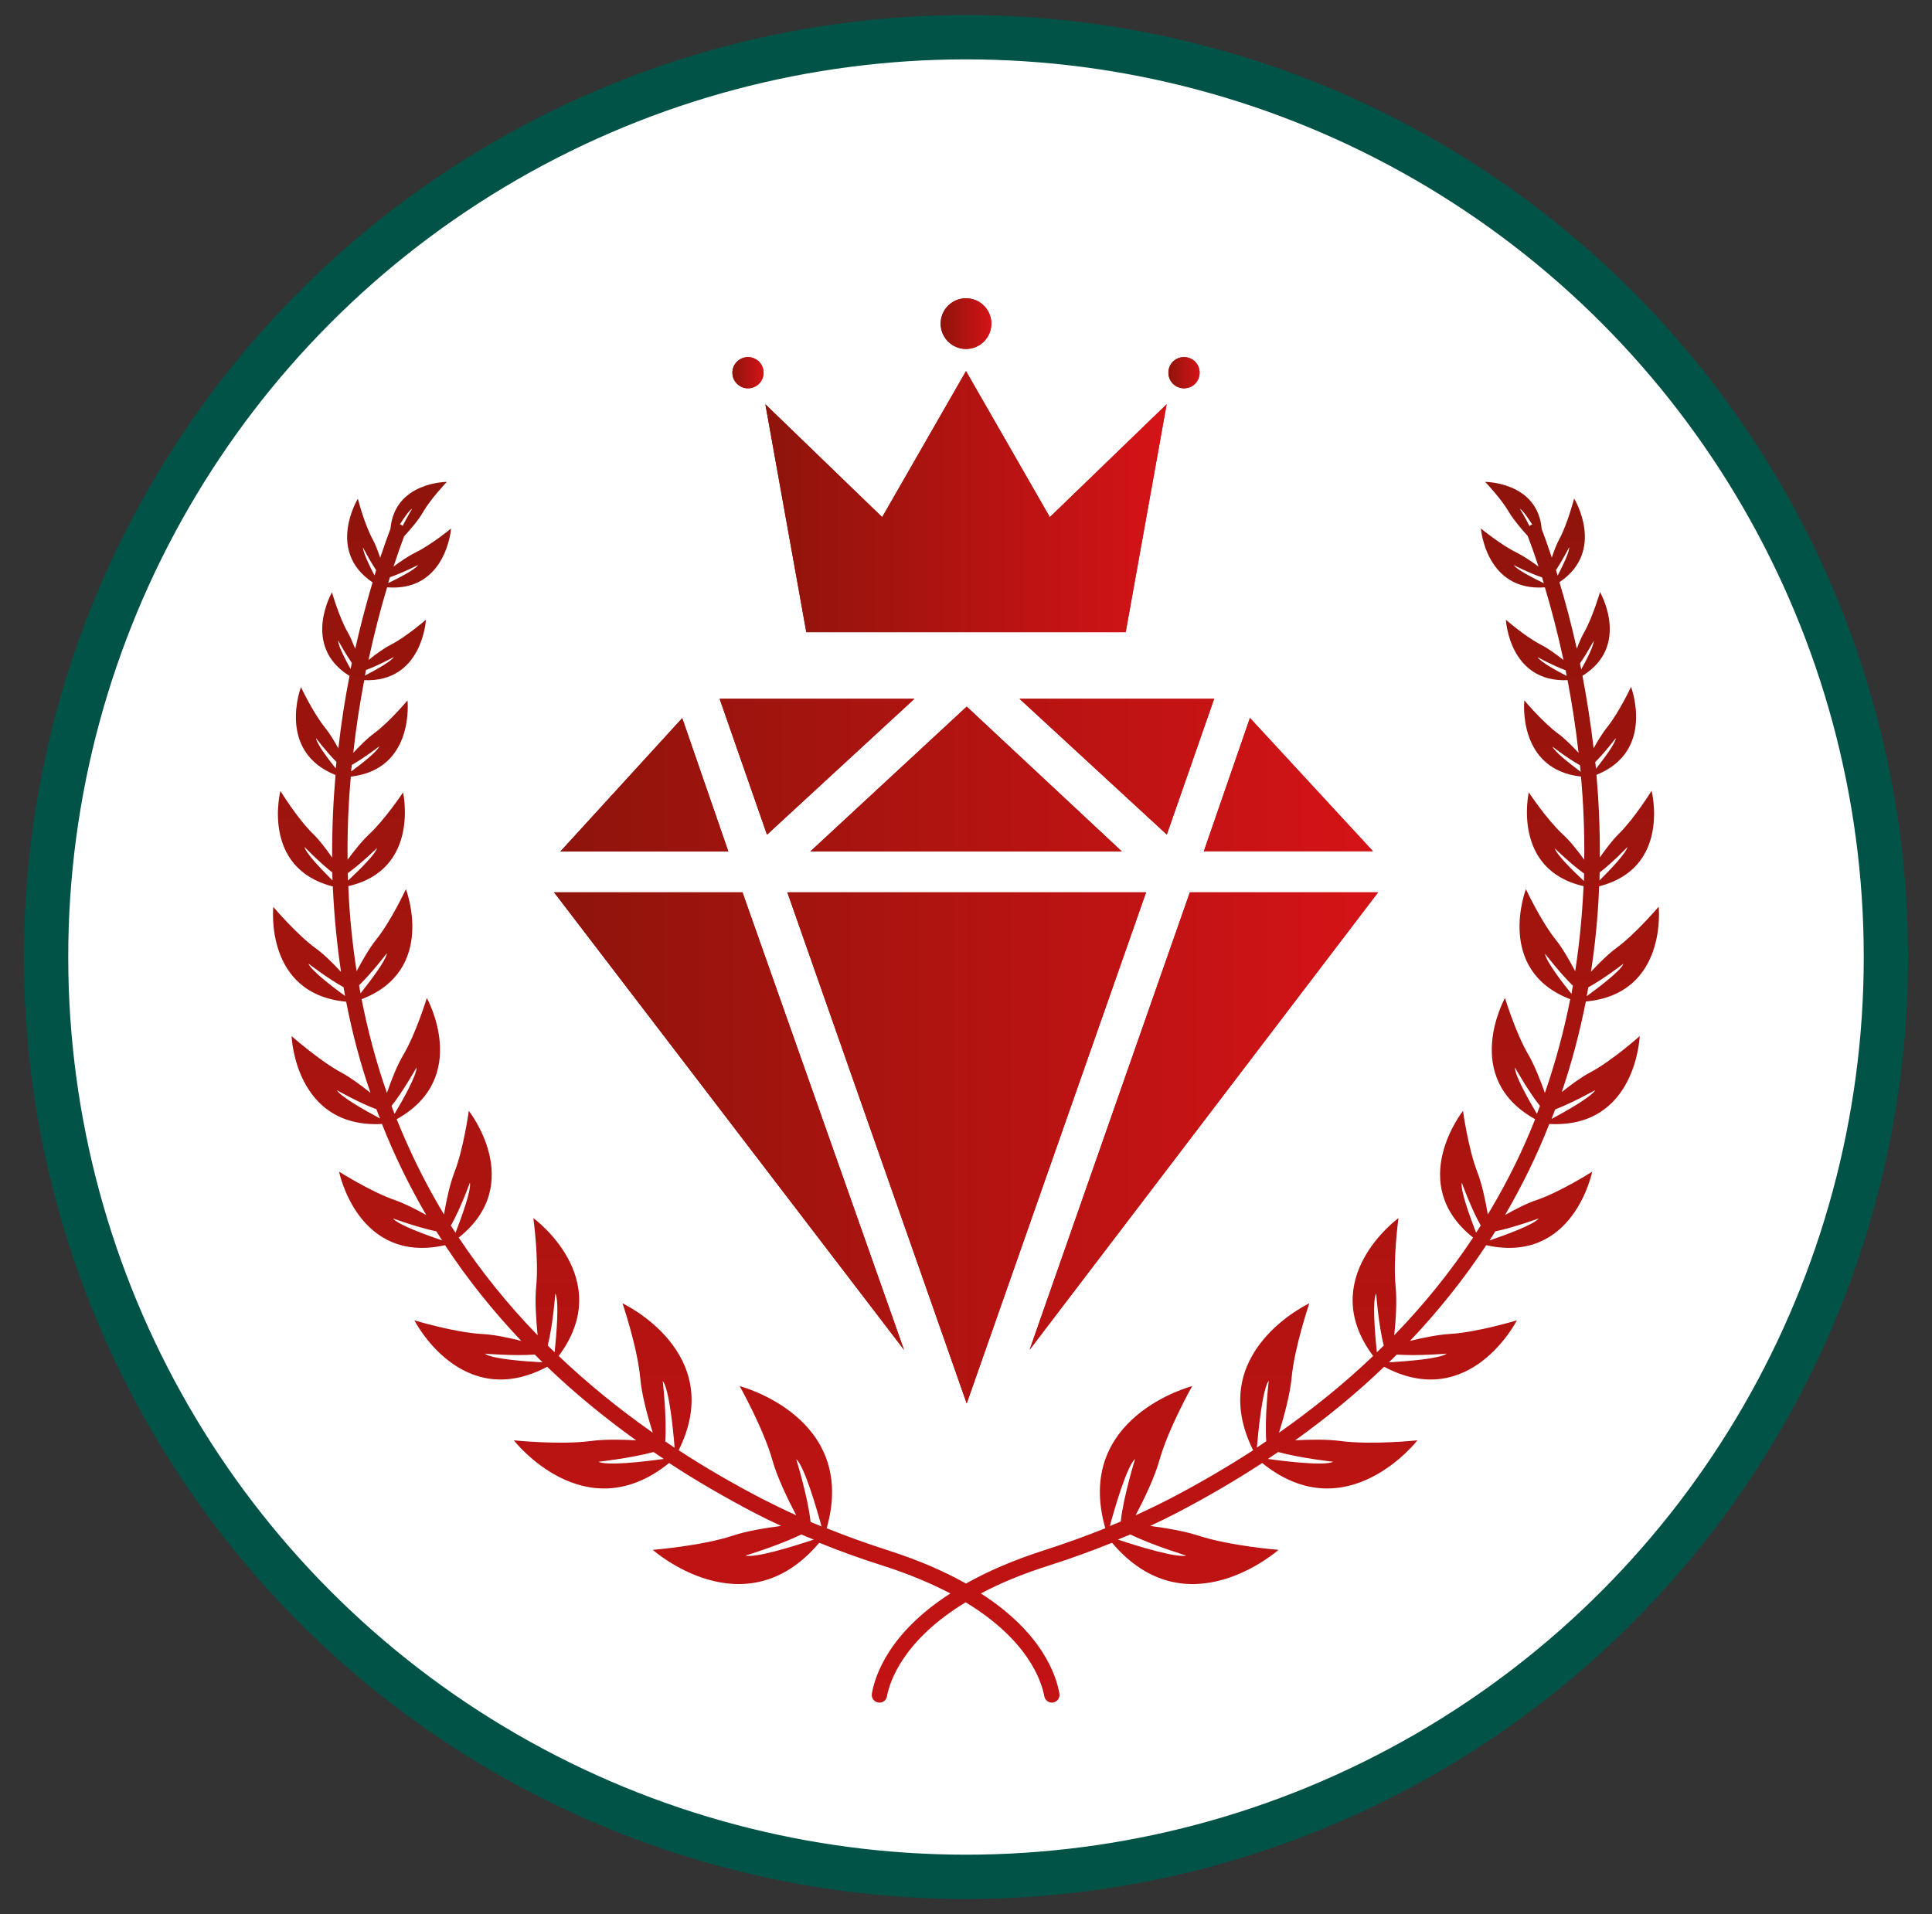 <?xml version="1.0" encoding="UTF-8"?> <svg xmlns="http://www.w3.org/2000/svg" xmlns:xlink="http://www.w3.org/1999/xlink" id="Layer_1" viewBox="0 0 109 108"><rect x="0" y="0" width="109" height="108" fill="#333333" stroke="none"/><defs><style>.cls-1{clip-path:url(#clippath);}.cls-2{fill:url(#linear-gradient);}.cls-2,.cls-3,.cls-4,.cls-5,.cls-6,.cls-7,.cls-8,.cls-9,.cls-10,.cls-11,.cls-12,.cls-13,.cls-14,.cls-15,.cls-16,.cls-17{stroke-width:0px;}.cls-3{fill:url(#linear-gradient-11);}.cls-4{fill:url(#linear-gradient-12);}.cls-5{fill:url(#linear-gradient-13);}.cls-6{fill:url(#linear-gradient-16);}.cls-7{fill:url(#linear-gradient-19);}.cls-8{fill:url(#linear-gradient-15);}.cls-9{fill:url(#linear-gradient-18);}.cls-18{clip-path:url(#clippath-1);}.cls-19{clip-path:url(#clippath-3);}.cls-20{clip-path:url(#clippath-2);}.cls-21{fill:none;stroke:#005346;stroke-width:2.5px;}.cls-22{fill:url(#linear-gradient-4);}.cls-10{fill:url(#linear-gradient-2);}.cls-11{fill:url(#linear-gradient-3);}.cls-12{fill:url(#linear-gradient-8);}.cls-13{fill:url(#linear-gradient-9);}.cls-14{fill:url(#linear-gradient-7);}.cls-15{fill:url(#linear-gradient-5);}.cls-16{fill:url(#linear-gradient-6);}.cls-23{fill:url(#linear-gradient-14);}.cls-24{fill:url(#linear-gradient-17);}.cls-25{fill:url(#linear-gradient-10);}.cls-17{fill:#fff;}</style><linearGradient id="linear-gradient" x1="54.5" y1="25.83" x2="54.5" y2="118.95" gradientUnits="userSpaceOnUse"><stop offset="0" stop-color="#8e140b"></stop><stop offset="1" stop-color="#d51317"></stop></linearGradient><linearGradient id="linear-gradient-2" x1="31.26" y1="59.32" x2="77.74" y2="59.32" xlink:href="#linear-gradient"></linearGradient><linearGradient id="linear-gradient-3" x1="31.26" y1="745.13" x2="77.74" y2="745.13" gradientTransform="translate(0 -685.81)" xlink:href="#linear-gradient"></linearGradient><linearGradient id="linear-gradient-4" x1="43.18" y1="28.31" x2="65.82" y2="28.31" xlink:href="#linear-gradient"></linearGradient><linearGradient id="linear-gradient-5" x1="43.18" y1="28.31" x2="65.82" y2="28.31" xlink:href="#linear-gradient"></linearGradient><clipPath id="clippath"><polygon class="cls-15" points="59.23 29.18 54.5 20.94 49.77 29.18 43.18 22.81 45.49 35.67 54.5 35.67 63.51 35.67 65.82 22.81 59.23 29.18"></polygon></clipPath><linearGradient id="linear-gradient-6" x1="43.18" y1="22.52" x2="65.82" y2="22.52" xlink:href="#linear-gradient"></linearGradient><linearGradient id="linear-gradient-7" x1="43.18" y1="26.92" x2="65.82" y2="26.92" xlink:href="#linear-gradient"></linearGradient><linearGradient id="linear-gradient-8" x1="43.18" y1="32.56" x2="65.82" y2="32.56" xlink:href="#linear-gradient"></linearGradient><linearGradient id="linear-gradient-9" x1="43.18" y1="35.53" x2="65.82" y2="35.53" xlink:href="#linear-gradient"></linearGradient><linearGradient id="linear-gradient-10" x1="53.07" y1="18.26" x2="55.93" y2="18.26" xlink:href="#linear-gradient"></linearGradient><linearGradient id="linear-gradient-11" x1="53.07" y1="18.26" x2="55.93" y2="18.26" xlink:href="#linear-gradient"></linearGradient><clipPath id="clippath-1"><circle class="cls-3" cx="54.5" cy="18.26" r="1.43"></circle></clipPath><linearGradient id="linear-gradient-12" x1="53.07" y1="17.64" x2="55.93" y2="17.64" xlink:href="#linear-gradient"></linearGradient><linearGradient id="linear-gradient-13" x1="53.07" y1="19.07" x2="55.93" y2="19.07" xlink:href="#linear-gradient"></linearGradient><linearGradient id="linear-gradient-14" x1="65.92" y1="21.03" x2="67.68" y2="21.03" xlink:href="#linear-gradient"></linearGradient><linearGradient id="linear-gradient-15" x1="65.92" y1="21.03" x2="67.68" y2="21.03" xlink:href="#linear-gradient"></linearGradient><clipPath id="clippath-2"><path class="cls-8" d="m67.68,21.03c0,.49-.39.88-.88.88s-.88-.39-.88-.88.39-.88.88-.88.88.39.88.88Z"></path></clipPath><linearGradient id="linear-gradient-16" x1="65.92" y1="21.03" x2="67.68" y2="21.03" xlink:href="#linear-gradient"></linearGradient><linearGradient id="linear-gradient-17" x1="41.32" y1="21.03" x2="43.08" y2="21.03" xlink:href="#linear-gradient"></linearGradient><linearGradient id="linear-gradient-18" x1="41.32" y1="21.03" x2="43.08" y2="21.03" xlink:href="#linear-gradient"></linearGradient><clipPath id="clippath-3"><circle class="cls-9" cx="42.2" cy="21.03" r=".88"></circle></clipPath><linearGradient id="linear-gradient-19" x1="41.32" y1="21.03" x2="43.08" y2="21.03" xlink:href="#linear-gradient"></linearGradient></defs><path class="cls-17" d="m54.5,105.9c28.7,0,51.9-23.2,51.9-51.9S83.2,2.1,54.5,2.1,2.6,25.3,2.6,54s23.2,51.9,51.9,51.9"></path><circle class="cls-21" cx="54.5" cy="54" r="51.9"></circle><path class="cls-2" d="m88.1,61.65c.57-1.66,1.02-3.38,1.37-5.14,4.63-.43,4.11-5.35,4.11-5.35,0,0-1.29,1.52-2.37,2.32-.47.34-.99.86-1.45,1.35.23-1.48.38-3,.45-4.54,0-.09,0-.19.01-.28,4.08-1.04,2.96-5.39,2.96-5.39,0,0-.96,1.55-1.84,2.42-.36.35-.74.86-1.08,1.34.01-1.61-.06-3.18-.19-4.66,3.34-1.34,1.95-4.96,1.95-4.96,0,0-.68,1.45-1.36,2.29-.25.32-.52.75-.75,1.17-.17-1.45-.39-2.83-.63-4.09,2.74-1.69.99-4.72.99-4.72,0,0-.41,1.41-.89,2.26-.15.26-.29.59-.42.93-.32-1.44-.66-2.7-.98-3.75,2.64-1.77.83-4.72.83-4.72,0,0-.37,1.42-.83,2.28-.16.29-.31.68-.43,1.05-.24-.72-.44-1.27-.57-1.61-.23-2.66-3.19-2.66-3.19-2.66,0,0,.9.94,1.34,1.7.26.44.72.98,1.06,1.35.14.37.36.96.61,1.73-.39-.29-.85-.6-1.23-.79-.89-.43-2.02-1.36-2.02-1.36,0,0,.28,3.57,3.61,3.32.34,1.13.71,2.52,1.05,4.1-.4-.31-.87-.66-1.27-.86-.88-.45-1.98-1.41-1.98-1.41,0,0,.18,3.54,3.48,3.41.24,1.27.46,2.64.62,4.1-.36-.39-.79-.82-1.16-1.09-.87-.64-1.9-1.87-1.9-1.87,0,0-.42,3.89,3.2,4.3.13,1.49.2,3.06.18,4.69-.37-.51-.81-1.07-1.22-1.44-.9-.84-1.91-2.36-1.91-2.36,0,0-.98,4.36,3.09,5.29,0,.08,0,.16-.01.24-.08,1.55-.23,3.07-.46,4.56-.32-.61-.72-1.31-1.1-1.78-.84-1.05-1.68-2.85-1.68-2.85,0,0-1.76,4.57,2.5,6.21-.36,1.82-.84,3.58-1.43,5.29-.25-.71-.58-1.55-.92-2.14-.72-1.21-1.33-3.22-1.33-3.22,0,0-2.52,4.5,1.7,6.84-.69,1.75-1.52,3.43-2.47,5.04-.07.11-.13.22-.2.33-.13-.77-.33-1.71-.59-2.38-.52-1.34-.81-3.46-.81-3.46,0,0-3.26,4.1.57,7.15-1.29,1.94-2.77,3.78-4.45,5.51.09-.86.16-1.93.08-2.73-.16-1.56.16-3.88.16-3.88,0,0-4.7,3.41-1.43,7.78-1.61,1.54-3.39,2.98-5.31,4.33.29-.94.62-2.16.71-3.09.16-1.74,1-4.21,1-4.21,0,0-5.92,2.76-3.17,8.29-1.47.95-3.02,1.86-4.65,2.71-.64.33-1.3.65-1.98.96.49-.93,1.07-2.14,1.34-3.1.5-1.79,1.85-4.19,1.85-4.19,0,0-6.7,1.73-4.9,8.02-1.09.44-2.23.85-3.44,1.24-1.78.57-3.23,1.21-4.42,1.88-1.19-.67-2.64-1.31-4.42-1.88-1.21-.39-2.35-.8-3.44-1.24,1.79-6.29-4.91-8.02-4.91-8.02,0,0,1.35,2.4,1.85,4.19.27.96.86,2.18,1.34,3.1-.68-.31-1.33-.63-1.98-.96-1.63-.85-3.18-1.75-4.65-2.71,2.75-5.53-3.17-8.29-3.17-8.29,0,0,.84,2.46,1,4.21.08.93.41,2.15.71,3.09-1.93-1.35-3.7-2.8-5.31-4.33,3.27-4.37-1.43-7.78-1.43-7.78,0,0,.32,2.31.16,3.88-.08.8,0,1.87.08,2.73-1.68-1.73-3.16-3.57-4.45-5.51,3.83-3.04.57-7.15.57-7.15,0,0-.29,2.12-.81,3.46-.26.67-.46,1.6-.59,2.38-.07-.11-.13-.22-.2-.33-.95-1.61-1.77-3.3-2.47-5.04,4.22-2.34,1.7-6.84,1.7-6.84,0,0-.61,2.01-1.33,3.22-.35.59-.68,1.43-.92,2.14-.6-1.71-1.07-3.47-1.43-5.29,4.27-1.64,2.5-6.21,2.5-6.21,0,0-.84,1.81-1.68,2.85-.38.48-.78,1.17-1.1,1.78-.23-1.49-.39-3.01-.46-4.56,0-.08,0-.16-.01-.24,4.07-.93,3.09-5.29,3.09-5.29,0,0-1.01,1.52-1.91,2.36-.4.37-.85.94-1.22,1.44-.02-1.62.05-3.2.18-4.69,3.62-.41,3.2-4.3,3.2-4.3,0,0-1.03,1.23-1.9,1.87-.38.28-.8.7-1.16,1.09.16-1.46.38-2.84.62-4.1,3.29.13,3.48-3.41,3.48-3.41,0,0-1.11.96-1.98,1.41-.4.2-.87.55-1.26.86.34-1.58.71-2.97,1.05-4.1,3.34.26,3.61-3.32,3.61-3.32,0,0-1.13.93-2.02,1.36-.38.19-.84.5-1.23.79.25-.76.46-1.34.6-1.71.34-.37.82-.92,1.07-1.37.44-.76,1.34-1.7,1.34-1.7,0,0-2.94,0-3.18,2.64,0,0,0,.02-.01.03-.13.34-.33.89-.57,1.61-.13-.38-.27-.76-.43-1.05-.47-.87-.83-2.28-.83-2.28,0,0-1.81,2.95.83,4.72-.31,1.05-.66,2.32-.98,3.75-.13-.33-.27-.67-.42-.93-.49-.85-.89-2.26-.89-2.26,0,0-1.75,3.02.99,4.72-.25,1.26-.47,2.64-.63,4.09-.23-.42-.49-.85-.75-1.17-.68-.84-1.36-2.29-1.36-2.29,0,0-1.39,3.62,1.95,4.96-.13,1.49-.2,3.05-.19,4.66-.33-.48-.72-.99-1.08-1.34-.88-.86-1.84-2.42-1.84-2.42,0,0-1.12,4.35,2.96,5.39,0,.09,0,.19.01.28.08,1.54.23,3.06.45,4.54-.45-.49-.98-1.01-1.45-1.35-1.08-.79-2.37-2.32-2.37-2.32,0,0-.52,4.92,4.11,5.35.34,1.76.8,3.48,1.37,5.14-.53-.42-1.13-.87-1.64-1.14-1.24-.67-2.81-2.06-2.81-2.06,0,0,.19,5.22,5.1,4.96.7,1.78,1.54,3.49,2.5,5.14-.58-.33-1.22-.65-1.76-.84-1.36-.47-3.16-1.61-3.16-1.61,0,0,1.05,5.25,5.98,4.15,1.25,1.9,2.69,3.7,4.3,5.4-.74-.19-1.57-.36-2.23-.39-1.57-.09-3.8-.77-3.8-.77,0,0,2.64,5.2,7.49,2.62,1.53,1.47,3.21,2.85,5.02,4.15-.86-.05-1.82-.06-2.57.04-1.74.23-4.33-.04-4.33-.04,0,0,3.99,5.14,8.76,1.28,1.51.99,3.11,1.92,4.79,2.8.5.26,1.01.51,1.53.75-.92.12-1.96.29-2.73.55-1.76.58-4.51.8-4.51.8,0,0,5.17,4.6,9.39-.4,1.13.46,2.32.89,3.58,1.29,1.51.48,2.76,1.02,3.82,1.57-3.46,2.22-4.25,4.62-4.43,5.65-.05.27.16.51.43.51h0c.21,0,.39-.15.42-.35.16-.86.92-3.17,4.44-5.31,3.52,2.13,4.28,4.44,4.44,5.31.04.2.22.35.42.35h0c.27,0,.48-.24.43-.51-.18-1.03-.96-3.42-4.43-5.65,1.05-.56,2.31-1.09,3.82-1.57,1.26-.4,2.44-.83,3.58-1.29,4.22,5,9.39.4,9.39.4,0,0-2.75-.22-4.51-.8-.77-.25-1.81-.43-2.73-.55.52-.24,1.03-.49,1.53-.75,1.68-.88,3.28-1.81,4.79-2.8,4.77,3.86,8.76-1.28,8.76-1.28,0,0-2.59.27-4.33.04-.74-.1-1.71-.09-2.57-.04,1.81-1.3,3.49-2.68,5.02-4.15,4.85,2.58,7.49-2.62,7.49-2.62,0,0-2.24.68-3.8.77-.66.04-1.49.21-2.23.39,1.61-1.7,3.05-3.5,4.3-5.4,4.93,1.1,5.98-4.15,5.98-4.15,0,0-1.8,1.15-3.16,1.61-.54.18-1.18.51-1.76.84.96-1.65,1.8-3.36,2.5-5.14,4.91.26,5.1-4.96,5.1-4.96,0,0-1.56,1.4-2.81,2.06-.52.28-1.12.72-1.64,1.14Zm2.15-12.42c.73-.56,1.57-1.44,1.57-1.44-.08.36-1.02,1.33-1.58,1.89,0-.15.01-.3.01-.45Zm.91-7.57c-.03.3-.68,1.16-1.12,1.72-.01-.13-.02-.25-.04-.38.56-.56,1.15-1.34,1.15-1.34Zm-1.55,14.05c.89-.49,1.98-1.33,1.98-1.33-.14.39-1.39,1.33-2.07,1.83.03-.17.06-.33.09-.5Zm-3.16-26.12s-.03.01-.05.02c-.04.02-.08.04-.11.07-.25-.5-.54-.97-.54-.97.16.08.44.49.7.89Zm-1.04,2.3s.89.46,1.59.69c.03.11.07.22.1.33-.57-.28-1.54-.77-1.69-1.02Zm2.37.29c.38-.58.75-1.3.75-1.3.02.26-.36,1.04-.65,1.6-.03-.1-.06-.21-.09-.3Zm-1.01,4.91s.87.48,1.56.73c.02.11.04.21.06.32-.57-.29-1.49-.8-1.63-1.05Zm.82,5.04s.85.66,1.55,1.05c.01.12.02.25.04.37-.56-.42-1.48-1.13-1.59-1.42Zm1.55-4.7c.4-.57.77-1.27.77-1.27.02.26-.39,1.05-.7,1.61-.02-.11-.05-.23-.07-.34Zm-1.42,10.44s.9.88,1.65,1.42c0,.14,0,.28-.01.42-.58-.54-1.55-1.49-1.64-1.84Zm-.56,5.93s.85,1.11,1.58,1.82c-.03.15-.06.31-.08.46-.54-.67-1.46-1.87-1.49-2.27ZM23.26,28.69s-.29.48-.54.98c-.03-.03-.07-.05-.12-.07-.01,0-.03-.01-.04-.01.26-.41.54-.81.7-.89Zm-1.26,3.88c.7-.24,1.59-.69,1.59-.69-.15.25-1.12.75-1.69,1.02.03-.11.07-.22.1-.33Zm-1.53-1.7s.36.72.75,1.3c-.03.1-.06.2-.09.3-.3-.56-.67-1.35-.65-1.6Zm.19,6.93c.69-.25,1.56-.73,1.56-.73-.14.25-1.06.75-1.63,1.05.02-.11.04-.21.06-.32Zm.74,4.31c-.11.3-1.03,1.01-1.59,1.42.01-.12.02-.25.04-.37.71-.4,1.55-1.05,1.55-1.05Zm-2.32-5.97s.38.7.77,1.27c-.02.11-.05.22-.07.34-.31-.56-.72-1.35-.7-1.61Zm-1.9,11.65s.84.87,1.57,1.44c0,.15,0,.3.01.45-.56-.56-1.51-1.53-1.58-1.89Zm1.77-4.42c-.44-.55-1.09-1.41-1.12-1.72,0,0,.59.78,1.15,1.34-.01.12-.02.25-.04.38Zm-1.55,11s1.1.85,1.98,1.33c.03.17.06.33.09.5-.69-.5-1.93-1.45-2.07-1.83Zm2.22-5.1c.75-.54,1.65-1.42,1.65-1.42-.09.36-1.06,1.3-1.64,1.84,0-.14,0-.28-.01-.42Zm.63,6.33c.73-.7,1.58-1.82,1.58-1.82-.04.4-.96,1.6-1.49,2.27-.03-.15-.06-.31-.08-.46Zm-1.27,5.9s1.26.72,2.26,1.09c.06.18.13.35.2.52-.78-.42-2.25-1.23-2.45-1.62Zm3.11.9c.67-.84,1.41-2.17,1.41-2.17.02.43-.78,1.85-1.24,2.62-.06-.15-.12-.3-.17-.45Zm.08,6.35s1.39.51,2.45.73c.11.17.21.34.32.51-.85-.29-2.49-.88-2.77-1.24Zm3.27.4c.54-.95,1.07-2.42,1.07-2.42.09.43-.48,1.97-.81,2.83-.09-.13-.17-.27-.26-.4Zm1.92,7.23s1.63.14,2.81.05c.15.15.29.29.44.44-.98-.05-2.86-.19-3.26-.49Zm3.94-.07c-.13-.13-.27-.26-.4-.39.3-1.16.43-2.94.43-2.94.23.44.06,2.37-.04,3.33Zm2.46,6.17s1.83-.2,3.11-.55c.19.13.38.26.58.39-1.08.15-3.19.4-3.69.16Zm3.77-1.15c.1-1.33-.14-3.41-.14-3.41.36.45.59,2.73.67,3.77-.18-.12-.36-.24-.53-.36Zm4.5,6.45s1.91-.57,3.18-1.2c.23.1.46.2.7.29-1.07.36-3.3,1.06-3.87.9Zm3.7-1.92c-.15-1.4-.81-3.53-.81-3.53.46.4,1.14,2.74,1.43,3.8-.21-.09-.42-.17-.63-.26Zm16.88.26c.29-1.06.97-3.4,1.43-3.8,0,0-.66,2.13-.81,3.53-.21.09-.42.18-.63.26Zm4.33,1.65c-.57.15-2.8-.54-3.87-.9.23-.1.47-.19.7-.29,1.26.62,3.18,1.2,3.18,1.2Zm3.97-6.09c.09-1.04.32-3.32.67-3.77,0,0-.24,2.08-.14,3.41-.18.12-.36.24-.53.36Zm4.31.8c-.5.24-2.61-.01-3.69-.16.19-.13.39-.26.58-.39,1.28.35,3.11.55,3.11.55Zm2.46-6.17c-.1-.97-.27-2.89-.04-3.33,0,0,.13,1.79.43,2.94-.13.13-.26.26-.4.39Zm3.94.07c-.39.29-2.27.43-3.26.49.15-.15.3-.29.44-.44,1.18.09,2.81-.05,2.81-.05Zm1.66-6.82c-.33-.85-.9-2.4-.81-2.83,0,0,.53,1.47,1.07,2.42-.09.14-.17.27-.26.4Zm3.53-.81c-.28.36-1.92.95-2.77,1.24.11-.17.22-.34.32-.51,1.06-.22,2.45-.73,2.45-.73Zm-.1-5.9c-.46-.77-1.26-2.19-1.24-2.62,0,0,.74,1.33,1.41,2.17-.06.15-.11.3-.17.45Zm.83.27c.07-.17.13-.35.2-.52.99-.38,2.26-1.09,2.26-1.09-.21.38-1.67,1.2-2.45,1.62Z"></path><path class="cls-10" d="m38.49,40.52l2.6,7.52h-9.47l6.87-7.52Zm7.23,7.52l8.82-8.17,8.75,8.17h-17.57Zm18.94,2.31l-10.12,28.84-10.12-28.84h20.24Zm-13.66,25.81l-19.74-25.81h10.63l9.11,25.81Zm16.12-25.81h10.63l-19.66,25.81,9.04-25.81Zm-9.61-10.92h10.99l-2.67,7.66-8.31-7.66Zm-14.24,7.66l-2.67-7.66h10.99l-8.31,7.66Zm24.65.94l2.6-7.52,6.94,7.52h-9.54Z"></path><path class="cls-11" d="m38.49,40.52l2.6,7.52h-9.47l6.87-7.52Zm7.23,7.52l8.82-8.17,8.75,8.17h-17.57Zm18.94,2.31l-10.12,28.84-10.12-28.84h20.24Zm-13.66,25.81l-19.74-25.81h10.63l9.11,25.81Zm16.12-25.81h10.63l-19.66,25.81,9.04-25.81Zm-9.61-10.92h10.99l-2.67,7.66-8.31-7.66Zm-14.24,7.66l-2.67-7.66h10.99l-8.31,7.66Zm24.65.94l2.6-7.52,6.94,7.52h-9.54Z"></path><polygon class="cls-22" points="59.23 29.18 54.5 20.94 49.77 29.18 43.18 22.81 45.49 35.67 54.5 35.67 63.51 35.67 65.82 22.81 59.23 29.18"></polygon><g class="cls-1"><rect class="cls-16" x="43.18" y="20.94" width="22.65" height="3.16"></rect><rect class="cls-14" x="43.18" y="24.1" width="22.65" height="5.64"></rect><rect class="cls-12" x="43.18" y="29.74" width="22.65" height="5.64"></rect><rect class="cls-13" x="43.18" y="35.38" width="22.65" height=".3"></rect></g><circle class="cls-25" cx="54.5" cy="18.26" r="1.43"></circle><g class="cls-18"><rect class="cls-4" x="53.07" y="16.83" width="2.86" height="1.63"></rect><rect class="cls-5" x="53.07" y="18.46" width="2.86" height="1.23"></rect></g><path class="cls-23" d="m67.68,21.03c0,.49-.39.88-.88.88s-.88-.39-.88-.88.39-.88.88-.88.88.39.88.88Z"></path><g class="cls-20"><rect class="cls-6" x="65.92" y="20.15" width="1.76" height="1.76"></rect></g><circle class="cls-24" cx="42.2" cy="21.03" r=".88"></circle><g class="cls-19"><rect class="cls-7" x="41.32" y="20.15" width="1.76" height="1.76"></rect></g></svg> 